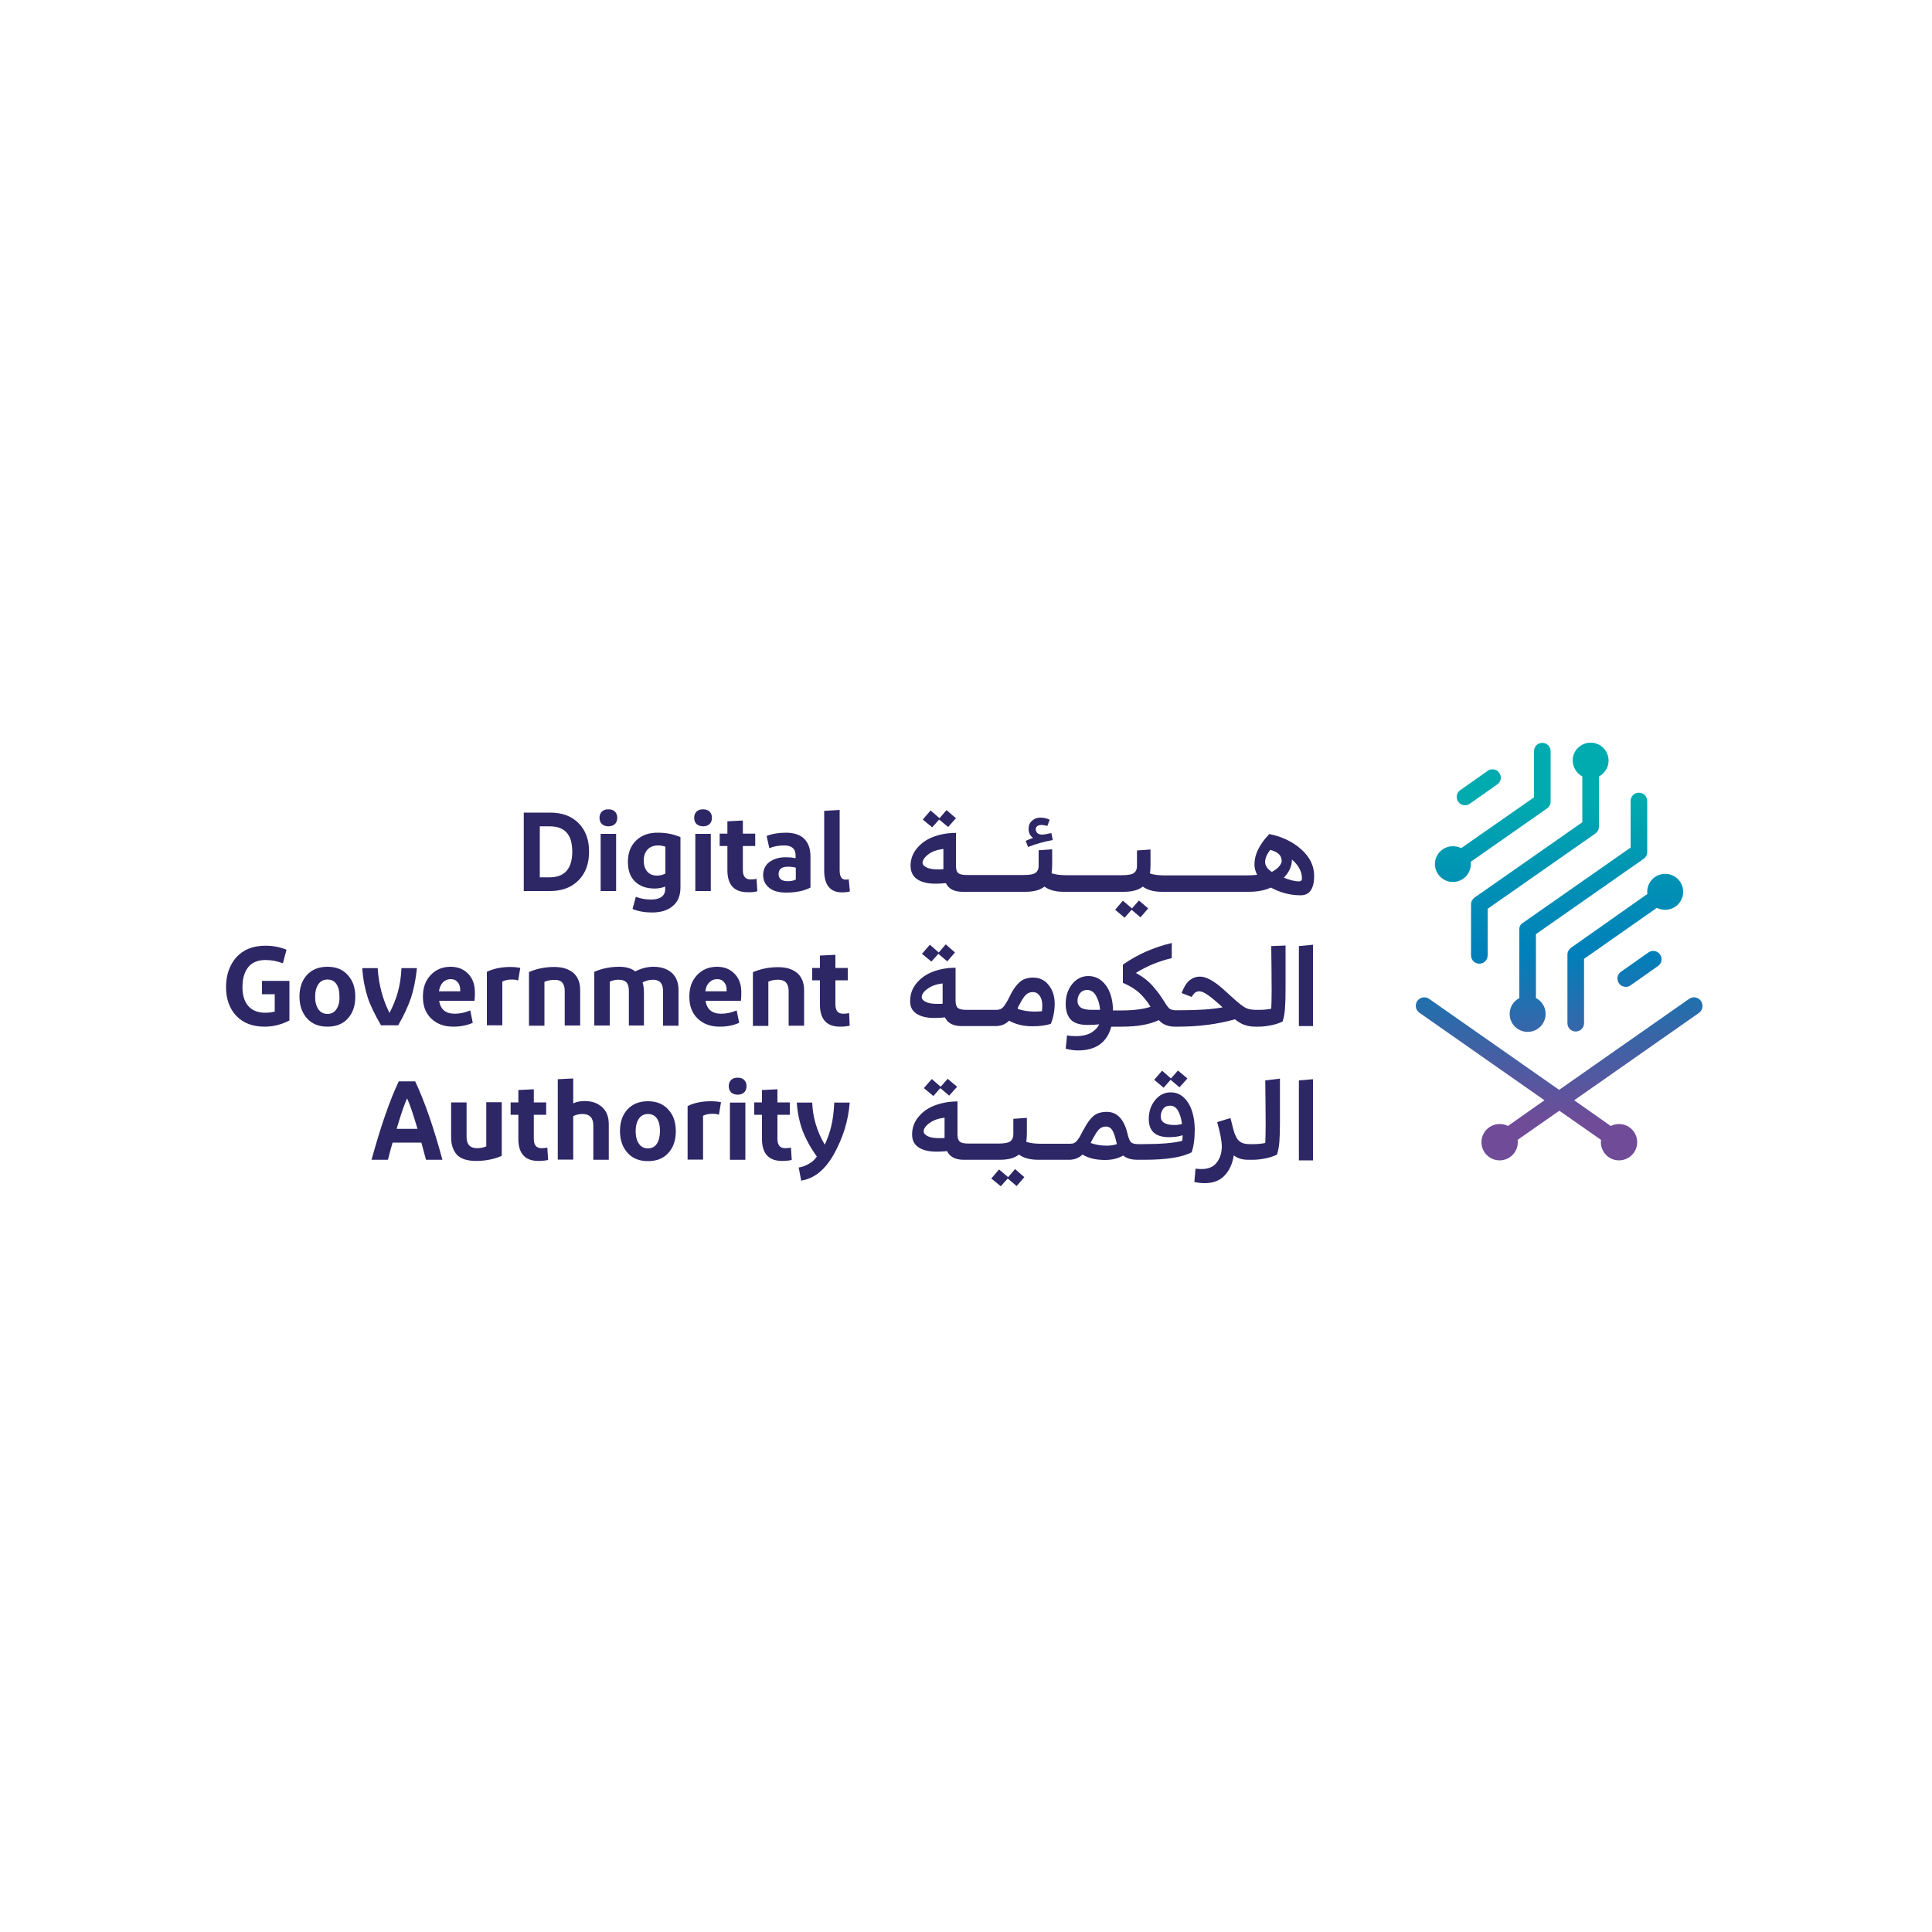 <?xml version="1.0" encoding="UTF-8"?>
<svg xmlns="http://www.w3.org/2000/svg" xmlns:xlink="http://www.w3.org/1999/xlink" version="1.1" id="Layer_1" x="0px" y="0px" viewBox="0 0 1000 1000" style="enable-background:new 0 0 1000 1000;" xml:space="preserve">
<style type="text/css">
	.st0{fill:url(#SVGID_1_);}
	.st1{fill:url(#SVGID_00000127010891876056591010000000608679771196225190_);}
	.st2{fill:url(#SVGID_00000154416793133374088120000012132448167902101678_);}
	.st3{fill:url(#SVGID_00000140734184886755554160000015253508582438341296_);}
	.st4{fill:url(#SVGID_00000014634840888920847220000009074852608173425832_);}
	.st5{fill:url(#SVGID_00000082354348549443306110000013731048243263669397_);}
	.st6{fill:url(#SVGID_00000170962214895622322510000012588664907381083539_);}
	.st7{fill:#2D2766;}
</style>
<g>
	
		<linearGradient id="SVGID_1_" gradientUnits="userSpaceOnUse" x1="841.271" y1="589.612" x2="841.271" y2="421.217" gradientTransform="matrix(1 0 0 -1 0 1002)">
		<stop offset="0" style="stop-color:#00ABAF"></stop>
		<stop offset="0.24" style="stop-color:#0093B4"></stop>
		<stop offset="0.48" style="stop-color:#0080BA"></stop>
		<stop offset="1" style="stop-color:#774896"></stop>
	</linearGradient>
	<path class="st0" d="M813.1,490.6c-1.1,0.8-1.8,2.1-1.8,3.5v35.5c0,2.4,1.9,4.3,4.3,4.3c2.4,0,4.3-1.9,4.3-4.3v-33.3l37.7-26.4   c1.3,0.7,2.7,1,4.3,1c5.1,0,9.3-4.1,9.3-9.3c0-5.1-4.1-9.3-9.3-9.3c-5.1,0-9.3,4.1-9.3,9.3c0,0.4,0,0.8,0.1,1.1L813.1,490.6   L813.1,490.6z"></path>
	
		<linearGradient id="SVGID_00000000208369718877192660000008910034813184141988_" gradientUnits="userSpaceOnUse" x1="816.993" y1="589.612" x2="816.993" y2="421.217" gradientTransform="matrix(1 0 0 -1 0 1002)">
		<stop offset="0" style="stop-color:#00ABAF"></stop>
		<stop offset="0.24" style="stop-color:#0093B4"></stop>
		<stop offset="0.48" style="stop-color:#0080BA"></stop>
		<stop offset="1" style="stop-color:#774896"></stop>
	</linearGradient>
	<path style="fill:url(#SVGID_00000000208369718877192660000008910034813184141988_);" d="M786.4,481.2v35.4c-3,1.6-5,4.6-5,8.2   c0,5.1,4.1,9.3,9.3,9.3c5.1,0,9.3-4.1,9.3-9.3c0-3.6-2-6.7-5-8.2v-33.1l55.8-39c1.1-0.8,1.8-2.1,1.8-3.5v-26.4   c0-2.4-1.9-4.3-4.3-4.3c-2.4,0-4.3,1.9-4.3,4.3v24.1l-55.8,39C787,478.4,786.3,479.7,786.4,481.2L786.4,481.2z"></path>
	
		<linearGradient id="SVGID_00000017493078567675031470000016610229305876917412_" gradientUnits="userSpaceOnUse" x1="848.587" y1="589.612" x2="848.587" y2="421.217" gradientTransform="matrix(1 0 0 -1 0 1002)">
		<stop offset="0" style="stop-color:#00ABAF"></stop>
		<stop offset="0.24" style="stop-color:#0093B4"></stop>
		<stop offset="0.48" style="stop-color:#0080BA"></stop>
		<stop offset="1" style="stop-color:#774896"></stop>
	</linearGradient>
	<path style="fill:url(#SVGID_00000017493078567675031470000016610229305876917412_);" d="M853.2,493L839,503c-2,1.4-2.4,4-1,6   c0.8,1.2,2.2,1.8,3.5,1.8c0.9,0,1.7-0.2,2.5-0.8l14.2-10c2-1.4,2.4-4,1-6C857.9,492.1,855.2,491.6,853.2,493L853.2,493z"></path>
	
		<linearGradient id="SVGID_00000005968171827565959170000014876941854466449540_" gradientUnits="userSpaceOnUse" x1="806.995" y1="589.612" x2="806.995" y2="421.217" gradientTransform="matrix(1 0 0 -1 0 1002)">
		<stop offset="0" style="stop-color:#29B2B2"></stop>
		<stop offset="0.27" style="stop-color:#1091B3"></stop>
		<stop offset="0.48" style="stop-color:#017EB5"></stop>
		<stop offset="1" style="stop-color:#704B98"></stop>
	</linearGradient>
	<path style="fill:url(#SVGID_00000005968171827565959170000014876941854466449540_);" d="M880.4,518.1c-1.4-2-4.1-2.5-6.1-1.1   L807,564.1L739.7,517c-2-1.4-4.7-0.9-6.1,1.1c-1.4,2-0.9,4.7,1.1,6.1l64.7,45.3l-18.9,13.3c-1.3-0.7-2.8-1-4.3-1   c-5.2,0-9.4,4.2-9.4,9.4c0,5.2,4.2,9.4,9.4,9.4s9.4-4.2,9.4-9.4c0-0.4,0-0.8-0.1-1.2l21.6-15.1l21.6,15.1c0,0.4-0.1,0.8-0.1,1.2   c0,5.2,4.2,9.4,9.4,9.4s9.4-4.2,9.4-9.4c0-5.2-4.2-9.4-9.4-9.4c-1.6,0-3,0.4-4.3,1l-18.9-13.3l64.7-45.3   C881.3,522.8,881.8,520.1,880.4,518.1L880.4,518.1z"></path>
	
		<linearGradient id="SVGID_00000017512351794556762940000001877342395458938808_" gradientUnits="userSpaceOnUse" x1="765.402" y1="589.612" x2="765.402" y2="421.217" gradientTransform="matrix(1 0 0 -1 0 1002)">
		<stop offset="0" style="stop-color:#00ABAF"></stop>
		<stop offset="0.24" style="stop-color:#0093B4"></stop>
		<stop offset="0.48" style="stop-color:#0080BA"></stop>
		<stop offset="1" style="stop-color:#774896"></stop>
	</linearGradient>
	<path style="fill:url(#SVGID_00000017512351794556762940000001877342395458938808_);" d="M760.8,416l14.2-10c2-1.4,2.4-4,1-6   c-0.8-1.2-2.2-1.8-3.5-1.8c-0.9,0-1.7,0.2-2.5,0.8l-14.2,10c-2,1.4-2.4,4-1,6C756.1,416.9,758.8,417.4,760.8,416L760.8,416z"></path>
	
		<linearGradient id="SVGID_00000146457999333836929150000000388712229390458507_" gradientUnits="userSpaceOnUse" x1="797.008" y1="589.612" x2="797.008" y2="421.217" gradientTransform="matrix(1 0 0 -1 0 1002)">
		<stop offset="0" style="stop-color:#00ABAF"></stop>
		<stop offset="0.24" style="stop-color:#0093B4"></stop>
		<stop offset="0.48" style="stop-color:#0080BA"></stop>
		<stop offset="1" style="stop-color:#774896"></stop>
	</linearGradient>
	<path style="fill:url(#SVGID_00000146457999333836929150000000388712229390458507_);" d="M819,401.9v23.7l-55.8,39   c-1.1,0.8-1.8,2.1-1.8,3.5v26.4c0,2.4,1.9,4.3,4.3,4.3c2.4,0,4.3-1.9,4.3-4.3v-24.1l55.8-39c1.1-0.8,1.8-2.1,1.8-3.5v-26   c3-1.6,5-4.6,5-8.2c0-5.1-4.1-9.3-9.3-9.3c-5.1,0-9.3,4.1-9.3,9.3C814.1,397.2,816.1,400.3,819,401.9L819,401.9z"></path>
	
		<linearGradient id="SVGID_00000128469286200226502850000017313346747476229012_" gradientUnits="userSpaceOnUse" x1="772.718" y1="589.612" x2="772.718" y2="421.217" gradientTransform="matrix(1 0 0 -1 0 1002)">
		<stop offset="0" style="stop-color:#00ABAF"></stop>
		<stop offset="0.24" style="stop-color:#0093B4"></stop>
		<stop offset="0.48" style="stop-color:#0080BA"></stop>
		<stop offset="1" style="stop-color:#774896"></stop>
	</linearGradient>
	<path style="fill:url(#SVGID_00000128469286200226502850000017313346747476229012_);" d="M752,456.5c5.1,0,9.3-4.1,9.3-9.3   c0-0.4,0-0.8-0.1-1.1l39.6-27.7c1.1-0.8,1.8-2.1,1.8-3.5v-26.1c0-2.4-1.9-4.3-4.3-4.3c-2.4,0-4.3,1.9-4.3,4.3v23.9L756.3,439   c-1.3-0.7-2.7-1-4.3-1c-5.1,0-9.3,4.1-9.3,9.3C742.8,452.4,746.9,456.5,752,456.5L752,456.5z"></path>
</g>
<g>
	<path class="st7" d="M299.4,455.7c3.7-3.7,5.5-8.7,5.5-14.9c0-6.2-1.8-11.1-5.5-14.8c-3.6-3.6-8.5-5.4-14.7-5.4h-13.6v40.6v0h13.6   C290.8,461.2,295.7,459.4,299.4,455.7z M279.4,454.1v-26.4h5c7.9,0,11.8,4.2,11.8,13.1c0,8.9-4,13.3-11.8,13.3H279.4z"></path>
	<rect x="310.9" y="431.6" class="st7" width="8" height="29.6"></rect>
	<path class="st7" d="M314.9,427.7c1.4,0,2.6-0.4,3.4-1.2c0.8-0.8,1.2-1.9,1.2-3.2s-0.4-2.4-1.2-3.2c-0.8-0.8-1.9-1.2-3.4-1.2   c-1.5,0-2.6,0.4-3.4,1.2c-0.8,0.8-1.2,1.9-1.2,3.2s0.4,2.4,1.2,3.2C312.3,427.2,313.4,427.7,314.9,427.7z"></path>
	<path class="st7" d="M329.3,435c-2.9,2.8-4.3,6.4-4.3,11.1c0,4.4,1.2,7.8,3.7,10.2c2.5,2.4,5.8,3.6,10.2,3.6c1.8,0,3.6-0.3,5.4-1   v1.3c0,1.7-0.6,3.1-1.9,4c-1.2,0.9-3,1.4-5.3,1.4c-3,0-5.6-0.5-8-1.4l-1.7,6.3c3,1.2,6.3,1.8,10.1,1.8v0c4.6,0,8.1-1.1,10.8-3.4   c2.6-2.2,3.9-5.4,3.9-9.5v-26.1c-3.5-1.5-7.3-2.3-11.6-2.3C335.9,430.9,332.1,432.3,329.3,435z M344.3,452.2c-1.4,0.7-2.8,1-4.2,1   c-2.2,0-3.9-0.7-5.1-2.1c-1.2-1.4-1.8-3.3-1.8-5.7h0c0-2.4,0.7-4.3,2-5.7c1.3-1.4,3.1-2.1,5.5-2.1c1.1,0,2.3,0.2,3.7,0.6V452.2z"></path>
	<rect x="359.9" y="431.6" class="st7" width="8" height="29.6"></rect>
	<path class="st7" d="M363.9,427.7c1.4,0,2.6-0.4,3.4-1.2c0.8-0.8,1.2-1.9,1.2-3.2s-0.4-2.4-1.2-3.2c-0.8-0.8-1.9-1.2-3.4-1.2   c-1.5,0-2.6,0.4-3.4,1.2c-0.8,0.8-1.2,1.9-1.2,3.2s0.4,2.4,1.2,3.2C361.3,427.2,362.5,427.7,363.9,427.7z"></path>
	<path class="st7" d="M392,461.3l-0.4-6.4c-1,0.2-2,0.3-3.1,0.3c-2.7,0-4-1.6-4-4.9v-12.4h6.4v-6.4h-6.4v-6.8l-8,0.4v6.4h-4v6.4h4   v12.5c0,7.6,3.5,11.4,10.4,11.4C388.9,461.9,390.6,461.7,392,461.3L392,461.3z"></path>
	<path class="st7" d="M406.7,443.7c-3.5,0-6.3,0.9-8.5,2.5c-2.1,1.6-3.2,4-3.2,6.7c0,2.7,1,4.9,3.1,6.6c2,1.7,5,2.5,8.8,2.5   c5.1,0,9.3-0.9,12.6-2.6l0,0v-16.1c0-4-1.1-7-3.2-9.1c-2.1-2.1-5.3-3.2-9.5-3.2c-3.9,0-7.2,0.6-10,1.7l1.4,6.3   c2.2-0.9,4.8-1.4,7.7-1.4c3.9,0,5.9,1.7,5.9,5.2v1.4C409.9,443.8,408.2,443.7,406.7,443.7z M411.8,455.3c-1,0.5-2.3,0.8-4,0.8h0   c-3.2,0-4.8-1.2-4.8-3.7c0-2.5,1.6-3.8,4.8-3.8c1.3,0,2.7,0.1,4.1,0.5V455.3z"></path>
	<polygon class="st7" points="434.6,419.2 434.6,419.2 434.6,419.2  "></polygon>
	<path class="st7" d="M437.7,455.3c-2.1,0-3.1-1.6-3.1-4.8v-31.3l-8,0.5v30.9c0,7.5,3.1,11.3,9.3,11.3c1.2,0,2.6-0.1,4-0.5l-0.6-6.3   C438.9,455.2,438.4,455.3,437.7,455.3z"></path>
	<path class="st7" d="M135.5,514.6h6.7v9c-1.7,0.4-3.3,0.6-4.9,0.6c-3.8,0-6.8-1.2-8.8-3.5c-2-2.3-3-5.6-3-9.7c0-4.5,1-7.9,3-10.4   c2-2.5,5-3.7,8.9-3.7c3.2,0,6.2,0.6,9,1.7l1.9-7c-3.2-1.4-6.9-2.1-11-2.1c-6.3,0-11.3,2-14.9,5.9c-3.6,4-5.4,9.3-5.4,15.5   c0,6.2,1.8,11.2,5.3,14.9c3.5,3.7,8.4,5.6,14.7,5.6c4.4,0,8.7-1.1,12.8-3.2v-20.5h-14.2V514.6z"></path>
	<path class="st7" d="M169.5,500.4c-4.5,0-8,1.4-10.6,4.2s-3.9,6.6-3.9,11.2s1.3,8.4,3.9,11.3c2.6,2.9,6.1,4.3,10.6,4.3   c4.4,0,8-1.4,10.5-4.2c2.6-2.8,3.9-6.6,3.9-11.3v0c0-4.7-1.3-8.4-3.9-11.2C177.5,501.8,174,500.4,169.5,500.4z M174.1,522.4   c-1.1,1.6-2.6,2.4-4.6,2.4s-3.6-0.8-4.7-2.4c-1.1-1.6-1.7-3.8-1.7-6.5c0-2.7,0.6-4.9,1.7-6.5c1.1-1.6,2.7-2.4,4.7-2.4   s3.6,0.8,4.6,2.3c1.1,1.6,1.6,3.7,1.6,6.5C175.8,518.7,175.2,520.8,174.1,522.4z"></path>
	<path class="st7" d="M206.1,530.7c3-5.2,5.2-10,6.7-14.4c1.4-4.4,2.4-9.4,3-15.2h-8c-0.2,4.7-0.9,8.9-1.9,12.5   c-1,3.6-2.5,7.2-4.3,10.7c-3.5-7-5.6-14.7-6.1-23.2h-8c0.4,5.8,1.4,10.8,2.8,15.1c1.4,4.3,3.8,9.1,6.9,14.5H206.1z"></path>
	<path class="st7" d="M244.8,529.4C244.8,529.5,244.8,529.5,244.8,529.4L244.8,529.4L244.8,529.4z"></path>
	<path class="st7" d="M234.6,531.4c3.9,0,7.2-0.7,10.1-2l-1.3-6.4c-2.7,1.1-5.3,1.7-8,1.7c-4.7,0-7.4-2.2-8.1-6.7h18.3   c0.2-1.6,0.2-3,0.2-4.4c0-3.9-1.1-7.1-3.4-9.5s-5.3-3.7-9.1-3.7c-4.2,0-7.7,1.4-10.4,4.3c-2.7,2.9-4,6.4-4,11.2s1.4,8.5,4.3,11.3   C226.1,530,229.9,531.4,234.6,531.4z M229.2,508.5c1.1-1.1,2.4-1.7,4.1-1.7c1.6,0,2.7,0.5,3.6,1.6c0.9,1,1.3,2.4,1.3,4v0.7h-11   C227.5,511.1,228.2,509.6,229.2,508.5z"></path>
	<path class="st7" d="M252,503C252,503,252,503,252,503L252,503L252,503z"></path>
	<path class="st7" d="M268.2,507.5l1.1-6.5c-1.4-0.3-3.1-0.5-5.2-0.5c-4.7,0-8.8,0.9-12.1,2.5v27.7h8V508c1.4-0.6,3-1,4.8-1   C266.2,507,267.3,507.1,268.2,507.5z"></path>
	<path class="st7" d="M292.3,512.9v17.9h8v-18.4c0-3.8-1.2-6.8-3.5-8.8s-5.6-3.1-9.9-3.1c-4.8,0-9.1,0.9-13.1,2.6v27.8h8   c0,0,0-22.7,0-22.7c1.5-0.7,3.2-1,5.1-1C290.5,507,292.3,509,292.3,512.9z"></path>
	<path class="st7" d="M338.2,500.4c-3.1,0-6.3,0.8-9.4,2.4c-2-1.6-4.8-2.4-8.2-2.4c-4.8,0-9.1,0.9-13,2.6v27.8h8v-22.7v0   c1.5-0.7,3-1,4.7-1c1.8,0,3.1,0.5,4,1.4c0.8,1,1.2,2.4,1.2,4.4v17.9h7.8v-16.9c0-2-0.2-3.9-0.7-5.4c1.7-0.9,3.5-1.4,5.4-1.4   c3.5,0,5.2,2,5.2,5.9v17.9h8v-18.4c0-3.8-1.1-6.7-3.3-8.8C345.5,501.5,342.3,500.4,338.2,500.4z"></path>
	<path class="st7" d="M382.6,529.4C382.6,529.5,382.6,529.5,382.6,529.4L382.6,529.4L382.6,529.4z"></path>
	<path class="st7" d="M372.5,531.4c3.9,0,7.2-0.7,10.1-2l-1.3-6.4c-2.7,1.1-5.3,1.7-8,1.7c-4.7,0-7.4-2.2-8.1-6.7h18.3   c0.2-1.6,0.2-3,0.2-4.4c0-3.9-1.1-7.1-3.4-9.5s-5.3-3.7-9.1-3.7c-4.2,0-7.7,1.4-10.4,4.3c-2.7,2.9-4,6.4-4,11.2s1.4,8.5,4.3,11.3   C364,530,367.8,531.4,372.5,531.4z M367.1,508.5c1.1-1.1,2.4-1.7,4.1-1.7c1.6,0,2.7,0.5,3.6,1.6c0.9,1,1.3,2.4,1.3,4v0.7h-11   C365.3,511.1,366,509.6,367.1,508.5z"></path>
	<path class="st7" d="M397.7,508.1c1.5-0.7,3.2-1,5.1-1c3.6,0,5.4,2,5.4,5.9v17.9h8v-18.4c0-3.8-1.2-6.8-3.5-8.8s-5.6-3.1-9.9-3.1   c-4.8,0-9.1,0.9-13.1,2.6v27.8h8C397.7,530.7,397.7,508.1,397.7,508.1z"></path>
	<path class="st7" d="M439.5,524.4c-1,0.2-2,0.3-3.1,0.3c-2.7,0-4-1.6-4-4.9v-12.4h6.4v-6.4h-6.4v-6.8l-8,0.4v6.4h-4v6.4h4V520   c0,7.6,3.5,11.4,10.4,11.4c2,0,3.7-0.2,5-0.5l0,0L439.5,524.4z"></path>
	<path class="st7" d="M206.4,559.7c-4.8,10.1-9.4,23.6-14.1,40.6h8.5c0.8-3.2,1.6-6.2,2.4-8.9h14.9l2.4,8.9h8.5   c-4.5-16.6-9.2-30.2-14.1-40.6H206.4z M205.3,584.3c2.2-7.5,4-12.7,5.4-15.8c1.3,2.7,3.1,8,5.4,15.8H205.3z"></path>
	<path class="st7" d="M251.8,593.3c-1.5,0.7-3.1,1-5,1c-3.5,0-5.3-2-5.3-5.8v-17.9h-8v17.9c0,4,1,7,3,9.2c2,2.1,5.3,3.2,10,3.2   c4.7,0,9.1-0.9,13.2-2.6v-27.8h-8V593.3z"></path>
	<path class="st7" d="M280.3,594.3c-2.7,0-4-1.6-4-4.9V577h6.4v-6.4h-6.4v-6.8l-8,0.4v6.4h-4v6.4h4v12.5c0,7.6,3.5,11.4,10.4,11.4   c2,0,3.7-0.2,5-0.5l-0.4-6.4C282.4,594.2,281.3,594.3,280.3,594.3z"></path>
	<path class="st7" d="M302.7,569.9c-2.4,0-4.3,0.4-6,1.2v-12.9l-8,0.4v41.6h8l0,0v-22.5c1.5-0.7,3.1-1.1,4.7-1.1   c3.8,0,5.7,2,5.7,5.9v17.8h8v-18.4c0-3.8-1.1-6.7-3.4-8.8S306.5,569.9,302.7,569.9z"></path>
	<path class="st7" d="M335.4,570c-4.5,0-8,1.4-10.6,4.2c-2.6,2.8-3.9,6.6-3.9,11.2s1.3,8.4,3.9,11.3c2.6,2.9,6.1,4.3,10.6,4.3   c4.4,0,8-1.4,10.5-4.2c2.6-2.8,3.9-6.6,3.9-11.3v0c0-4.7-1.3-8.4-3.9-11.2C343.3,571.4,339.8,570,335.4,570z M340,592   c-1.1,1.6-2.6,2.4-4.6,2.4c-2,0-3.6-0.8-4.7-2.4c-1.1-1.6-1.7-3.8-1.7-6.5c0-2.7,0.6-4.9,1.7-6.5c1.1-1.6,2.7-2.4,4.7-2.4   s3.6,0.8,4.6,2.3c1.1,1.6,1.6,3.7,1.6,6.5C341.6,588.2,341,590.4,340,592z"></path>
	<path class="st7" d="M355.9,572.5v27.7h8v-22.7c1.4-0.7,3-1,4.8-1c1.4,0,2.5,0.1,3.4,0.5l1.1-6.5c-1.4-0.3-3.1-0.5-5.2-0.5   C363.3,570,359.3,570.8,355.9,572.5z"></path>
	<path class="st7" d="M355.9,572.5C355.9,572.5,355.9,572.5,355.9,572.5L355.9,572.5L355.9,572.5z"></path>
	<path class="st7" d="M381.8,557.8c-1.5,0-2.6,0.4-3.4,1.2c-0.8,0.8-1.2,1.9-1.2,3.2s0.4,2.4,1.2,3.2c0.8,0.8,2,1.2,3.4,1.2   c1.4,0,2.6-0.4,3.4-1.2s1.2-1.9,1.2-3.2s-0.4-2.4-1.2-3.2S383.3,557.8,381.8,557.8z"></path>
	<rect x="377.8" y="570.7" class="st7" width="8" height="29.6"></rect>
	<path class="st7" d="M406.4,594.3c-2.7,0-4-1.6-4-4.9V577h6.4v-6.4h-6.4v-6.8l-8,0.4v6.4h-4v6.4h4v12.5c0,7.6,3.5,11.4,10.4,11.4   c2,0,3.7-0.2,5-0.5l-0.4-6.4C408.5,594.2,407.5,594.3,406.4,594.3z"></path>
	<path class="st7" d="M430.3,582.7c-0.7,3.2-1.9,6.5-3.4,9.8c-4-6.8-6.2-14-6.5-21.8h-8c0.4,5.5,1.5,10.5,3.1,14.8   c1.7,4.3,4.1,8.7,7.3,13.1c-0.9,1.4-2.2,2.7-4,3.7c-1.8,1.1-3.6,1.7-5.4,2l1.3,6.8c6.7-1.1,12.2-5.5,16.7-13.3h0   c4.9-8.7,7.7-17.7,8.4-27.1h-8C431.6,575.4,431.1,579.4,430.3,582.7z"></path>
	<path class="st7" d="M474.9,455.2c2.3,1.5,5.4,2.2,9.4,2.2c1.6,0,3.4-0.1,5.3-0.3c1.4,3,4.3,4.5,8.7,4.5h3h13.9H529v0h1.6   c4.5,0,7.8-0.9,10-2.7c2.4,1.8,5.8,2.7,10,2.7h1.4c0,0,0.1,0,0.1,0H566h13.9l0,0h0l0,0v0h1.6c4.5,0,7.8-0.9,10-2.7   c2.4,1.8,5.8,2.7,10,2.7h1.4c0,0,0.1,0,0.1,0h13.9h13.9l0,0h0h13.9h1.4c4.6,0,8.5-0.7,11.7-2.2c5,2.7,10.1,4,15.4,4   c4.6,0,7-3.3,7-10.1c0-5.1-2.2-9.7-6.7-13.7c-4.5-4-10-6.6-16.5-7.9c-5.1,5.3-7.7,10.5-7.7,15.7c0,1.9,0.5,3.7,1.4,5.4   c-1.8,0.2-3.6,0.3-5.3,0.3h-0.8h-13.9h0l0,0h-13.9H603v0h-0.3c-2.9,0-5.4-0.3-7.5-1c0.2-1.3,0.3-2.9,0.3-4.5v-7.9l-7,0.5v8.1   c0,1.5-0.5,2.7-1.5,3.5c-1,0.8-3.1,1.2-6.2,1.2h-0.9h0l0,0H566h-13.9v0h-0.3c-2.9,0-5.4-0.3-7.5-1c0.2-1.3,0.3-2.9,0.3-4.5v-7.9   l-7,0.5v8.1c0,1.5-0.5,2.7-1.5,3.5c-1,0.8-3.1,1.2-6.2,1.2H529h-13.9h-13.9h0v0h-0.7c-2.2,0-3.7-0.3-4.5-1   c-0.8-0.6-1.2-1.9-1.2-3.8v-17c-4.2,0-8.1,0.7-11.6,2c-3.5,1.3-6.4,3.3-8.6,6c-2.2,2.6-3.3,5.7-3.3,9.1   C471.4,451.5,472.6,453.7,474.9,455.2z M668.7,444.9L668.7,444.9c3.5,3,5.2,6.3,5.2,9.8c0,1-0.6,1.5-1.6,1.5l0,0   c-1.9,0-4.5-0.6-7.8-1.9C667.3,451.4,668.7,448.3,668.7,444.9z M657.5,439.9c3.9,1,5.9,2.9,5.9,5.7c0,0.8-0.4,1.8-1.3,2.8   c-0.8,1-2.1,2-3.8,2.9c-2.3-1.5-3.5-3.2-3.5-5.3C654.9,444.1,655.8,442,657.5,439.9z M480.5,442.2c2-1.5,4.6-2.4,7.8-2.8v10.5   c-0.6,0.1-1.5,0.1-2.7,0.1v0c-2.6,0-4.6-0.3-6-1c-1.4-0.7-2.1-1.5-2.1-2.5C477.6,445.2,478.5,443.7,480.5,442.2z"></path>
	<polygon class="st7" points="486.1,424.2 490.7,428 490.7,428.1 494.8,423.5 489.9,419.3 486.3,423.5 481.7,419.5 477.6,424.2    482.5,428.2  "></polygon>
	<path class="st7" d="M544.9,434.8C544.9,434.8,544.9,434.8,544.9,434.8L544.9,434.8L544.9,434.8z"></path>
	<path class="st7" d="M532.1,438.4c4.3-1.7,8.5-2.8,12.8-3.6l-0.7-3.6c-2.4,0.5-4.1,0.8-4.9,0.8c-1,0-1.8-0.3-2.4-0.8   c-0.5-0.6-0.8-1.2-0.8-2c0-0.7,0.3-1.2,0.8-1.6c0.6-0.4,1.2-0.6,2.1-0.6c1,0,2,0.2,3.1,0.5l1.2-3.2c-1.6-0.8-3-1.1-4.8-1.1   s-3.1,0.5-4.3,1.6c-1.2,1-1.8,2.4-1.8,4.2c0,2.1,0.8,3.6,2.3,4.7c-0.9,0.3-2.1,0.8-3.8,1.5L532.1,438.4z"></path>
	<polygon class="st7" points="594.3,470.2 589.5,466.1 585.9,470.2 581.2,466.2 577.2,470.9 582.1,475 585.7,470.9 590.3,474.8    590.3,474.8  "></polygon>
	<polygon class="st7" points="494.3,493 489.5,488.8 485.9,493 481.3,489 477.2,493.7 482.1,497.7 485.7,493.7 490.3,497.6    490.3,497.6  "></polygon>
	<path class="st7" d="M474.4,524.7c2.3,1.5,5.4,2.2,9.4,2.2c1.6,0,3.4-0.1,5.3-0.3c1.4,3,4.3,4.5,8.7,4.5h3h13.9v0h0.5   c2.9,0,5.2-0.9,7.1-2.8c3.4,1.9,7.4,2.9,12,2.9v0c4,0,7.1-0.4,9.6-1.3c1.3-3,2-6.7,2-10.4c0-3.8-1-7-3.1-9.6c-2-2.6-4.7-3.9-8-3.9   c-3,0-5.3,0.8-7,2.3c-1.7,1.5-3.3,3.7-4.8,6.6c0,0.1-0.1,0.2-0.1,0.3s-0.1,0.2-0.1,0.3c0,0.1-0.1,0.2-0.2,0.3   c-1.2,2.4-2.3,4.2-3.2,5.3s-2.1,1.6-3.6,1.6h-1c0,0-0.1,0-0.1,0h-13.7h0v0h-0.7c-2.2,0-3.7-0.3-4.5-1c-0.8-0.6-1.2-1.9-1.2-3.8v-17   c-4.2,0-8.1,0.7-11.6,2c-3.5,1.3-6.4,3.3-8.6,6c-2.2,2.6-3.3,5.7-3.3,9.1C471,521,472.1,523.2,474.4,524.7z M527.1,521   c1.6-3,2.8-5.1,3.8-6c1-1,2.2-1.5,3.7-1.5c1.5,0,2.7,0.7,3.6,2s1.3,3,1.3,5c0,0.9-0.1,1.9-0.2,2.9c-1.2,0.1-2.3,0.2-3.5,0.2l0,0   c-3.5,0-6.5-0.5-9-1.4C526.7,521.9,526.8,521.5,527.1,521z M480.1,511.8c2-1.5,4.6-2.4,7.8-2.8v10.5c-0.6,0.1-1.5,0.1-2.7,0.1v0   c-2.6,0-4.6-0.3-6-1c-1.4-0.7-2.1-1.5-2.1-2.5C477.1,514.7,478.1,513.2,480.1,511.8z"></path>
	<path class="st7" d="M658,489.7c0.1,9.8,0.2,17.5,0.2,23c0,3.8-0.1,7-0.2,9.4c-1.9,0.4-4,0.6-6.3,0.6h-0.5c0,0,0,0,0,0v0h-0.9   c-2.3,0-4.1-0.3-5.5-1c-1.4-0.7-3.3-2.2-5.9-4.5c-3.3-3-5.4-4.9-6.2-5.6c-4.7-4.1-8.5-6.1-11.5-6.1c-2.2,0-4,0.7-5.6,2   c-1.5,1.3-2.9,3.5-4,6.5l5.2,2c0.7-1.1,1.3-1.9,1.9-2.3c0.6-0.4,1.3-0.6,2.2-0.6c2.1,0,6,2.8,11.9,8.3c-5.3,1-12.5,1.5-21.6,1.5   h-2.2h0h-0.7c-0.6,0-1-0.1-1.5-0.2c-0.4-0.1-0.8-0.3-1.1-0.4c-0.3-0.1-0.6-0.4-1-0.9s-0.7-0.8-0.8-1c-0.2-0.2-0.5-0.7-0.9-1.4   c-0.4-0.7-0.8-1.2-0.9-1.4c-1-1.5-1.8-2.7-2.3-3.4c-0.6-0.7-1.5-1.9-2.7-3.3c-1.2-1.5-2.6-2.8-4.1-4s-3.2-2.3-5.1-3.3   c5.4-3.4,11.6-6,18.6-7.7v-7.8c-9.3,2.2-17.8,5.9-25.3,11.2v9.4c3.7,1.6,6.6,3.4,8.7,5.4s4,4.3,5.6,7c-3.5,1.2-8.5,1.9-15.1,1.9h-1   h0h-3.3c-0.1-5.5-1.4-9.9-3.7-13c-2.4-3.2-5.4-4.8-9.1-4.8c-3.3,0-6.1,1.4-8.4,4.2c-2.2,2.8-3.3,6.2-3.3,10.2c0,3.4,0.8,6.1,2.5,8   s4.6,2.9,8.8,2.9c2.3,0,4.4-0.1,6-0.3c-0.6,1.5-1.9,2.9-3.9,4.2c-2,1.2-4.7,1.9-8.1,1.9c-1.6,0-3.2-0.1-4.6-0.4l-0.7,6.9   c2.2,0.6,4.4,0.9,6.4,0.9l0,0c9.2,0,15-4.1,17.2-12.3h4.2h0h0h1.3c8,0,14.3-1.1,19.1-3.4c2,2.3,4.8,3.4,8.4,3.4h0.9v0h0.7   c10.4,0,20.1-1.2,29.4-3.8c1.8,1.4,3.4,2.4,5,2.9c1.6,0.6,3.5,0.9,5.7,0.9h1.1c0,0,0.1,0,0.1,0l0,0h0.3c2.2,0,4.5-0.3,6.9-0.8   c2.4-0.5,4.2-1.2,5.6-1.9c0.6-1.9,1-4.1,1.2-6.6s0.3-5.9,0.3-10.3c0-4.8,0-12.3,0-22.4L658,489.7z M565.2,522.7L565.2,522.7   c-2.7,0-4.6-0.4-5.8-1.2c-1.1-0.8-1.7-2-1.7-3.4c0-1.5,0.4-2.8,1.3-4c0.9-1.1,2.1-1.7,3.7-1.7c2,0,3.6,1.1,4.7,3.2   c1.2,2.2,1.8,4.5,2,7.1H565.2z"></path>
	<polygon class="st7" points="672.3,531.1 679.6,531.1 679.6,489 672.3,489.7  "></polygon>
	<polygon class="st7" points="495.4,562.5 490.5,558.4 486.9,562.5 482.3,558.5 478.2,563.2 483.1,567.3 486.7,563.2 491.3,567.1    491.3,567.1  "></polygon>
	<polygon class="st7" points="521.8,609.3 517.1,605.3 513.1,610 518,614 521.6,610 526.2,613.9 526.2,613.9 530.2,609.3    525.4,605.1  "></polygon>
	<polygon class="st7" points="614.6,558.2 609.7,554.1 606.1,558.2 601.5,554.2 597.4,558.9 602.3,563 605.9,558.9 610.5,562.8    610.5,562.8  "></polygon>
	<path class="st7" d="M614.8,570.5c-2.3-3.4-5.2-5.1-8.8-5.1c-3.2,0-5.9,1.3-8.1,4s-3.3,5.9-3.3,9.8c0,6.3,3.5,9.4,10.5,9.4   c2.6,0,4.9-0.3,7-1c0,0.9,0,1.9-0.2,2.9c-4.1,1.1-10.9,1.7-20.3,1.7h-1.1c-0.1,0-0.2,0-0.2,0h-1c-1.9,0-3.2-0.3-3.9-1   c-0.7-0.7-1.3-2.2-1.8-4.4c-1.8-7.5-5.4-11.3-10.7-11.3c-2.9,0-5.3,0.7-7,2.2s-3.3,3.7-4.8,6.6c0,0.1-0.1,0.2-0.2,0.3   s-0.1,0.2-0.2,0.3s-0.1,0.1-0.1,0.2c-0.7,1.3-1.2,2.3-1.5,2.9c-0.3,0.6-0.8,1.3-1.3,2c-0.6,0.8-1.2,1.3-1.8,1.6   c-0.6,0.3-1.3,0.4-2.1,0.4h-1c0,0,0,0,0,0v0h-13.9v0h-0.3c-2.9,0-5.4-0.3-7.5-1c0.2-1.3,0.3-2.9,0.3-4.5v-7.9l-7,0.5v8.1   c0,1.5-0.5,2.7-1.5,3.5c-1,0.8-3.1,1.2-6.2,1.2h-0.9h-13.9h0v0h-0.7c-2.2,0-3.7-0.3-4.5-1c-0.8-0.6-1.2-1.9-1.2-3.8v-17   c-4.2,0-8,0.7-11.6,2c-3.5,1.3-6.4,3.3-8.6,6c-2.2,2.6-3.3,5.7-3.3,9.1c0,3,1.1,5.2,3.4,6.7s5.4,2.2,9.4,2.2c1.6,0,3.4-0.1,5.3-0.3   c1.4,3,4.3,4.5,8.7,4.5h3h13.9v0h1.6c4.5,0,7.8-0.9,10-2.7c2.4,1.8,5.8,2.7,10,2.7h1.4c0,0,0.1,0,0.1,0h13.8c0,0,0.1,0,0.1,0h0.5   c2.8,0,5.1-0.9,7-2.7c3.1,1.9,7,2.8,11.7,2.8c3.6,0,6.7-0.8,9.4-2.3c1.7,1.5,4.2,2.2,7.5,2.2l0,0h1.7v0c0,0,1.4,0,1.4,0   c11.8,0,20-1.3,24.8-3.9c1-2.8,1.6-6.8,1.6-11.9C618.3,578.7,617.1,573.9,614.8,570.5z M607.9,582.3L607.9,582.3   c-4.7,0-7.1-1.5-7.1-4.4c0-1.4,0.4-2.7,1.2-3.9c0.8-1.1,2-1.7,3.7-1.7c1.6,0,3,0.8,4,2.5c1,1.7,1.7,4,2.1,7   C610.6,582.1,609.3,582.3,607.9,582.3z M488.9,589c-0.6,0.1-1.5,0.1-2.7,0.1v0c-2.6,0-4.6-0.3-6-1c-1.4-0.7-2.1-1.5-2.1-2.5   c0-1.4,1-2.9,3-4.3c2-1.5,4.6-2.4,7.8-2.8V589z M572.8,593L572.8,593c-3,0-5.8-0.5-8.3-1.4l0.5-1c1.6-3,2.8-5,3.8-6   c1-1,2.2-1.5,3.6-1.5c1.5,0,2.6,0.7,3.4,2c0.8,1.4,1.5,3.7,2.3,7.1C576.5,592.7,574.8,593,572.8,593z"></path>
	<path class="st7" d="M654.9,559.2c0.1,9.8,0.2,17.5,0.2,23c0,3.8-0.1,7-0.2,9.4c-1.9,0.4-4,0.6-6.3,0.6h-0.5v0h-1.4   c-3.3,0-5.5-1.1-6.7-3.4c-0.2-0.4-0.4-0.9-0.7-1.4c-0.2-0.5-0.4-1-0.5-1.4c-0.1-0.4-0.3-1-0.5-1.7c-0.2-0.7-0.3-1.2-0.4-1.6   c-0.1-0.4-0.2-1-0.5-2s-0.4-1.6-0.5-2l-6.9,2.1c1.6,5.6,2.4,9.9,2.4,12.6c0,3.3-0.9,6.1-2.6,8.3c-1.7,2.3-4.4,3.4-8,3.4   c-1,0-2-0.1-3-0.2l-0.6,6.9c1.8,0.4,3.6,0.6,5.4,0.6l0,0c4.3,0,7.7-1.3,10.2-3.9c2.5-2.6,4.1-6.1,4.8-10.5c1.8,1.5,4.3,2.3,7.5,2.3   h2c0,0,0.1,0,0.1,0l0,0h0.3c2.2,0,4.5-0.3,6.9-0.8c2.4-0.5,4.2-1.2,5.6-1.9c0.6-2,1-4.1,1.2-6.6c0.2-2.5,0.3-5.9,0.3-10.3   c0-4.8,0-12.3,0-22.4L654.9,559.2z"></path>
	<polygon class="st7" points="672.3,600.6 679.6,600.6 679.6,558.6 672.3,559.2  "></polygon>
</g>
</svg>
